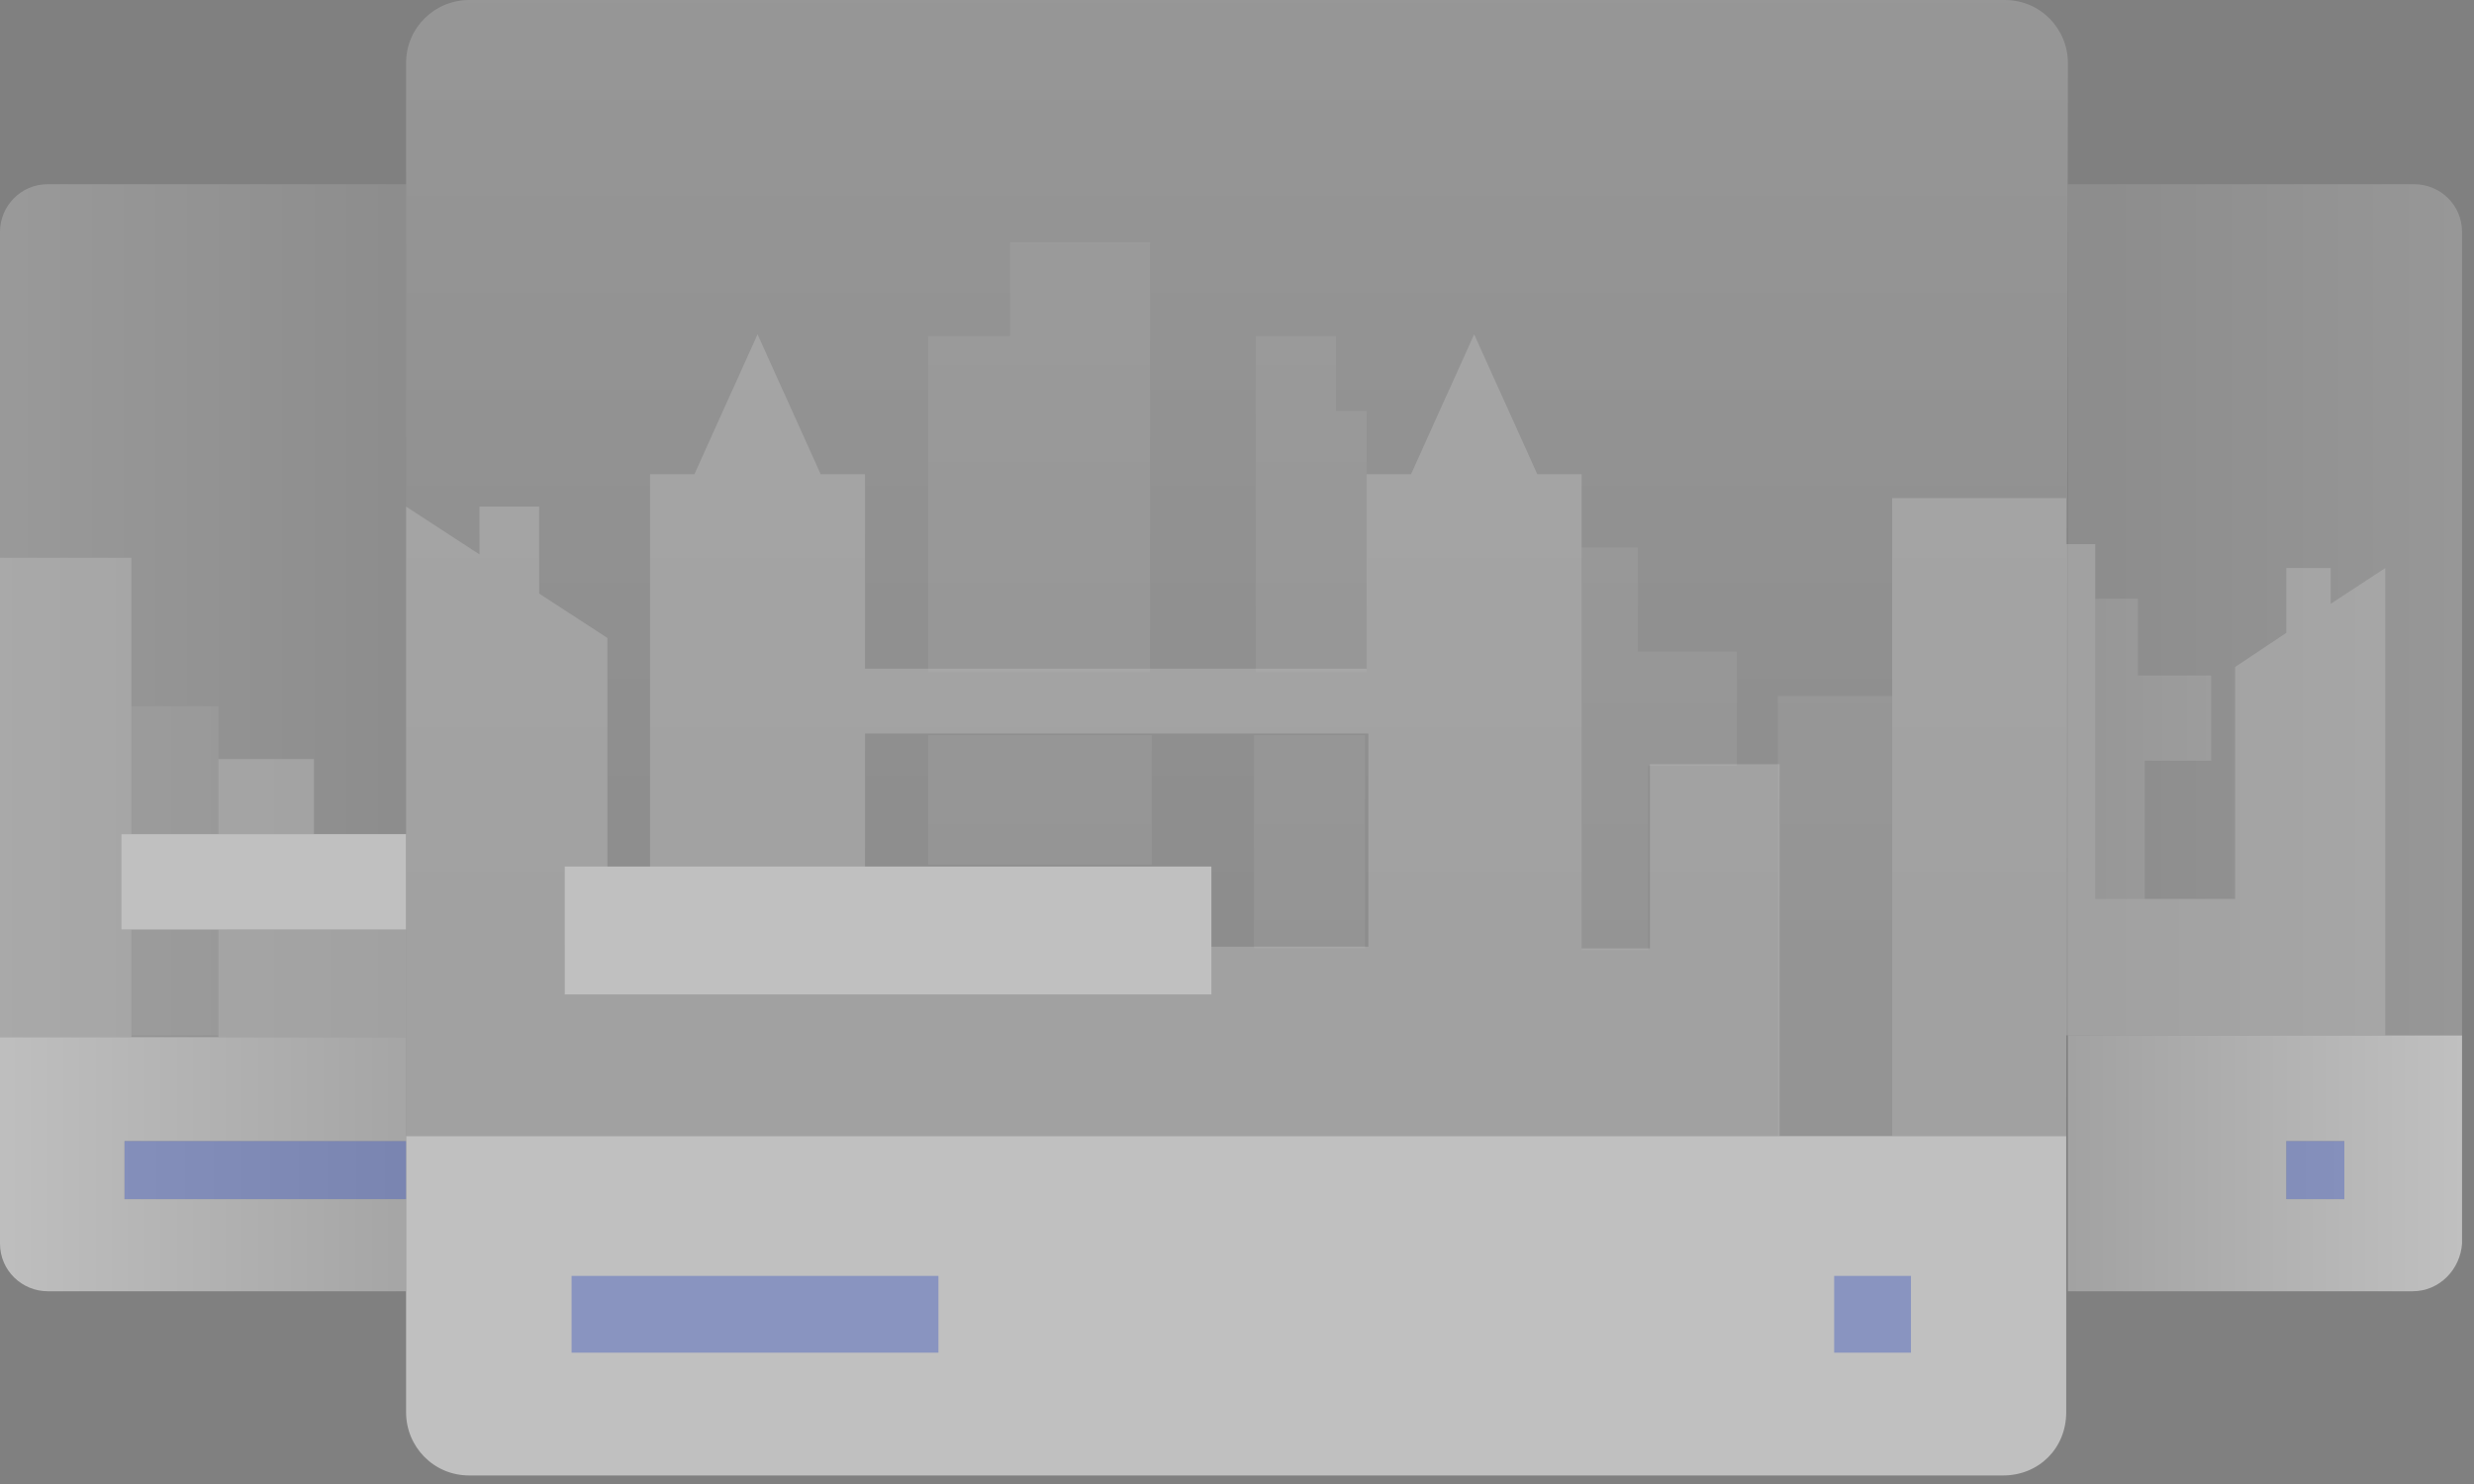 <svg width="145" height="87" xmlns="http://www.w3.org/2000/svg"><rect width="100%" height="100%" fill="#808080" stroke="none"/><defs><linearGradient x1="50%" y1="-24.039%" x2="50%" y2="84.145%" id="a"><stop stop-color="#FFF" stop-opacity=".4" offset="0%"/><stop stop-color="#FFF" stop-opacity=".2" offset="100%"/></linearGradient><linearGradient x1="121.468%" y1="50%" x2="6.647%" y2="50%" id="b"><stop stop-color="#FFF" stop-opacity=".4" offset="0%"/><stop stop-color="#FFF" stop-opacity=".2" offset="100%"/></linearGradient><linearGradient x1="99.249%" y1="50%" x2="-70.893%" y2="50%" id="c"><stop stop-color="#FFF" offset="0%"/><stop stop-color="#FFF" stop-opacity=".2" offset="100%"/></linearGradient><linearGradient x1="297.838%" y1="50.003%" x2="-1182.615%" y2="50.003%" id="d"><stop stop-color="#FFF" offset="0%"/><stop stop-color="#FFF" stop-opacity=".2" offset="100%"/></linearGradient><linearGradient x1="307.497%" y1="49.811%" x2="-6.572%" y2="49.811%" id="e"><stop stop-color="#FFF" stop-opacity=".4" offset="0%"/><stop stop-color="#FFF" stop-opacity=".2" offset="100%"/></linearGradient><linearGradient x1="-5.071%" y1="50%" x2="199.42%" y2="50%" id="f"><stop stop-color="#FFF" offset="0%"/><stop stop-color="#FFF" stop-opacity=".2" offset="100%"/></linearGradient><linearGradient x1="-51.557%" y1="50.003%" x2="243.405%" y2="50.003%" id="g"><stop stop-color="#FFF" offset="0%"/><stop stop-color="#FFF" stop-opacity=".2" offset="100%"/></linearGradient><linearGradient x1="0%" y1="50%" y2="50%" id="h"><stop stop-color="#FFF" stop-opacity=".4" offset="0%"/><stop stop-color="#FFF" stop-opacity=".2" offset="100%"/></linearGradient></defs><g fill-rule="nonzero" fill="none" opacity=".5"><path d="M117.4 86.5H27.5c-2.1 0-3.7-1.7-3.7-3.7V66.6h97.3v16.2c0 2.1-1.6 3.7-3.7 3.7z" fill="#FFF"/><path d="M98.1 66.6H.8V3.7C.8 1.6 2.5 0 4.5 0h90c2.1 0 3.7 1.7 3.7 3.7l-.1 62.9z" fill="url(#a)" transform="translate(23)"/><path fill="#0034FF" opacity=".43" d="M33.5 74.8H55v4.5H33.5z"/><path fill="#FFF" d="M33.1 50.8H71v7.5H33.1z"/><path fill="#0034FF" opacity=".43" d="M107.5 74.8h4.5v4.5h-4.5z"/><path d="M96.7 44.8v10.8h-4V27.8h-2.6l-3.7-8.2-3.7 8.2h-2.6v11.4H50.7V27.8h-2.6l-3.7-8.2-3.7 8.2h-2.6v27.7h-2.5V37.4l-4-2.6v-5.1h-3.5v2.8l-4.3-2.8v36.9h80.5V44.8h-7.6zm-46 10.7V43h29.5v12.5H50.7z" fill="#FFF" opacity=".4"/><path fill="#FFF" opacity=".15" d="M59.2 14.2v5.5h-4.8v19.7h13V14.2zM78.3 24.1v-4.4h-4.7v19.7h6.5V24.1zM54.4 43.1h13.1v7.6H54.4zM96 38.2v-6.1h-3.3v23.6h3.9V44.9h5.2v-6.7zM73.5 43.1H80v12.5h-6.5zM104.2 40.8h6.7v25.8h-6.7z"/><g><path d="M20.5.8H.2v49.9h23.1V3.6C23.3 2 22 .8 20.5.8z" fill="url(#b)" transform="translate(121 10)"/><path d="M18.8 50.7H.2v15h20.2c1.6 0 2.8-1.3 2.9-2.8V50.7h-4.5zm-2.4 9.6H13v-3.4h3.4v3.4z" fill="url(#c)" transform="translate(121 10)"/><path fill="url(#d)" d="M13 56.9h3.4v3.4H13z" transform="translate(121 10)"/><path fill="#0034FF" opacity=".43" d="M134 66.9h3.4v3.4H134z"/><path fill="url(#e)" d="M4.7 34.6h3.9v-5H4.3v-4.5H1.8v17.6h2.9z" transform="translate(121 10)"/></g><g><path d="M7.3 60.3v-3.4h16.5v-6.1H0v12.1c0 1.6 1.3 2.8 2.8 2.8h21v-5.4H7.3z" fill="url(#f)" transform="translate(0 10)"/><path fill="url(#g)" d="M7.3 56.9h16.5v3.4H7.3z" transform="translate(0 10)"/><path fill="#0034FF" opacity=".43" d="M7.3 66.9h16.5v3.4H7.3z"/><path d="M7.7 38.9h16.1V.8h-21C1.2.8 0 2.1 0 3.6v47.2H23.8v-6.3H7.1v-5.6h.6z" fill="url(#h)" transform="translate(0 10)"/><path fill="#FFF" opacity=".4" d="M12.8 54.5v6.3h11v-6.3zM12.8 44.5h5.6v4.4h-5.6z"/><path fill="#FFF" opacity=".15" d="M12.8 48.9v-7.5H7.7v7.5z"/><path fill="#FFF" opacity=".4" d="M7.7 54.5h-.6v-5.6h.6V32.7H0v28.1h7.7v-.1z"/><path fill="#FFF" opacity=".15" d="M7.7 54.5h5.1v6.2H7.7z"/><path fill="#FFF" d="M18.4 48.9H7.1v5.6h16.7v-5.6z"/></g><path fill="#FFF" opacity=".4" d="M136.6 35.4v-2.1H134v3.8l-3 2v13.6h-8.2V31.9h-1.7v-2.7h-10.2v37.4h10.2v-5.9H139.8V33.3z"/></g></svg>